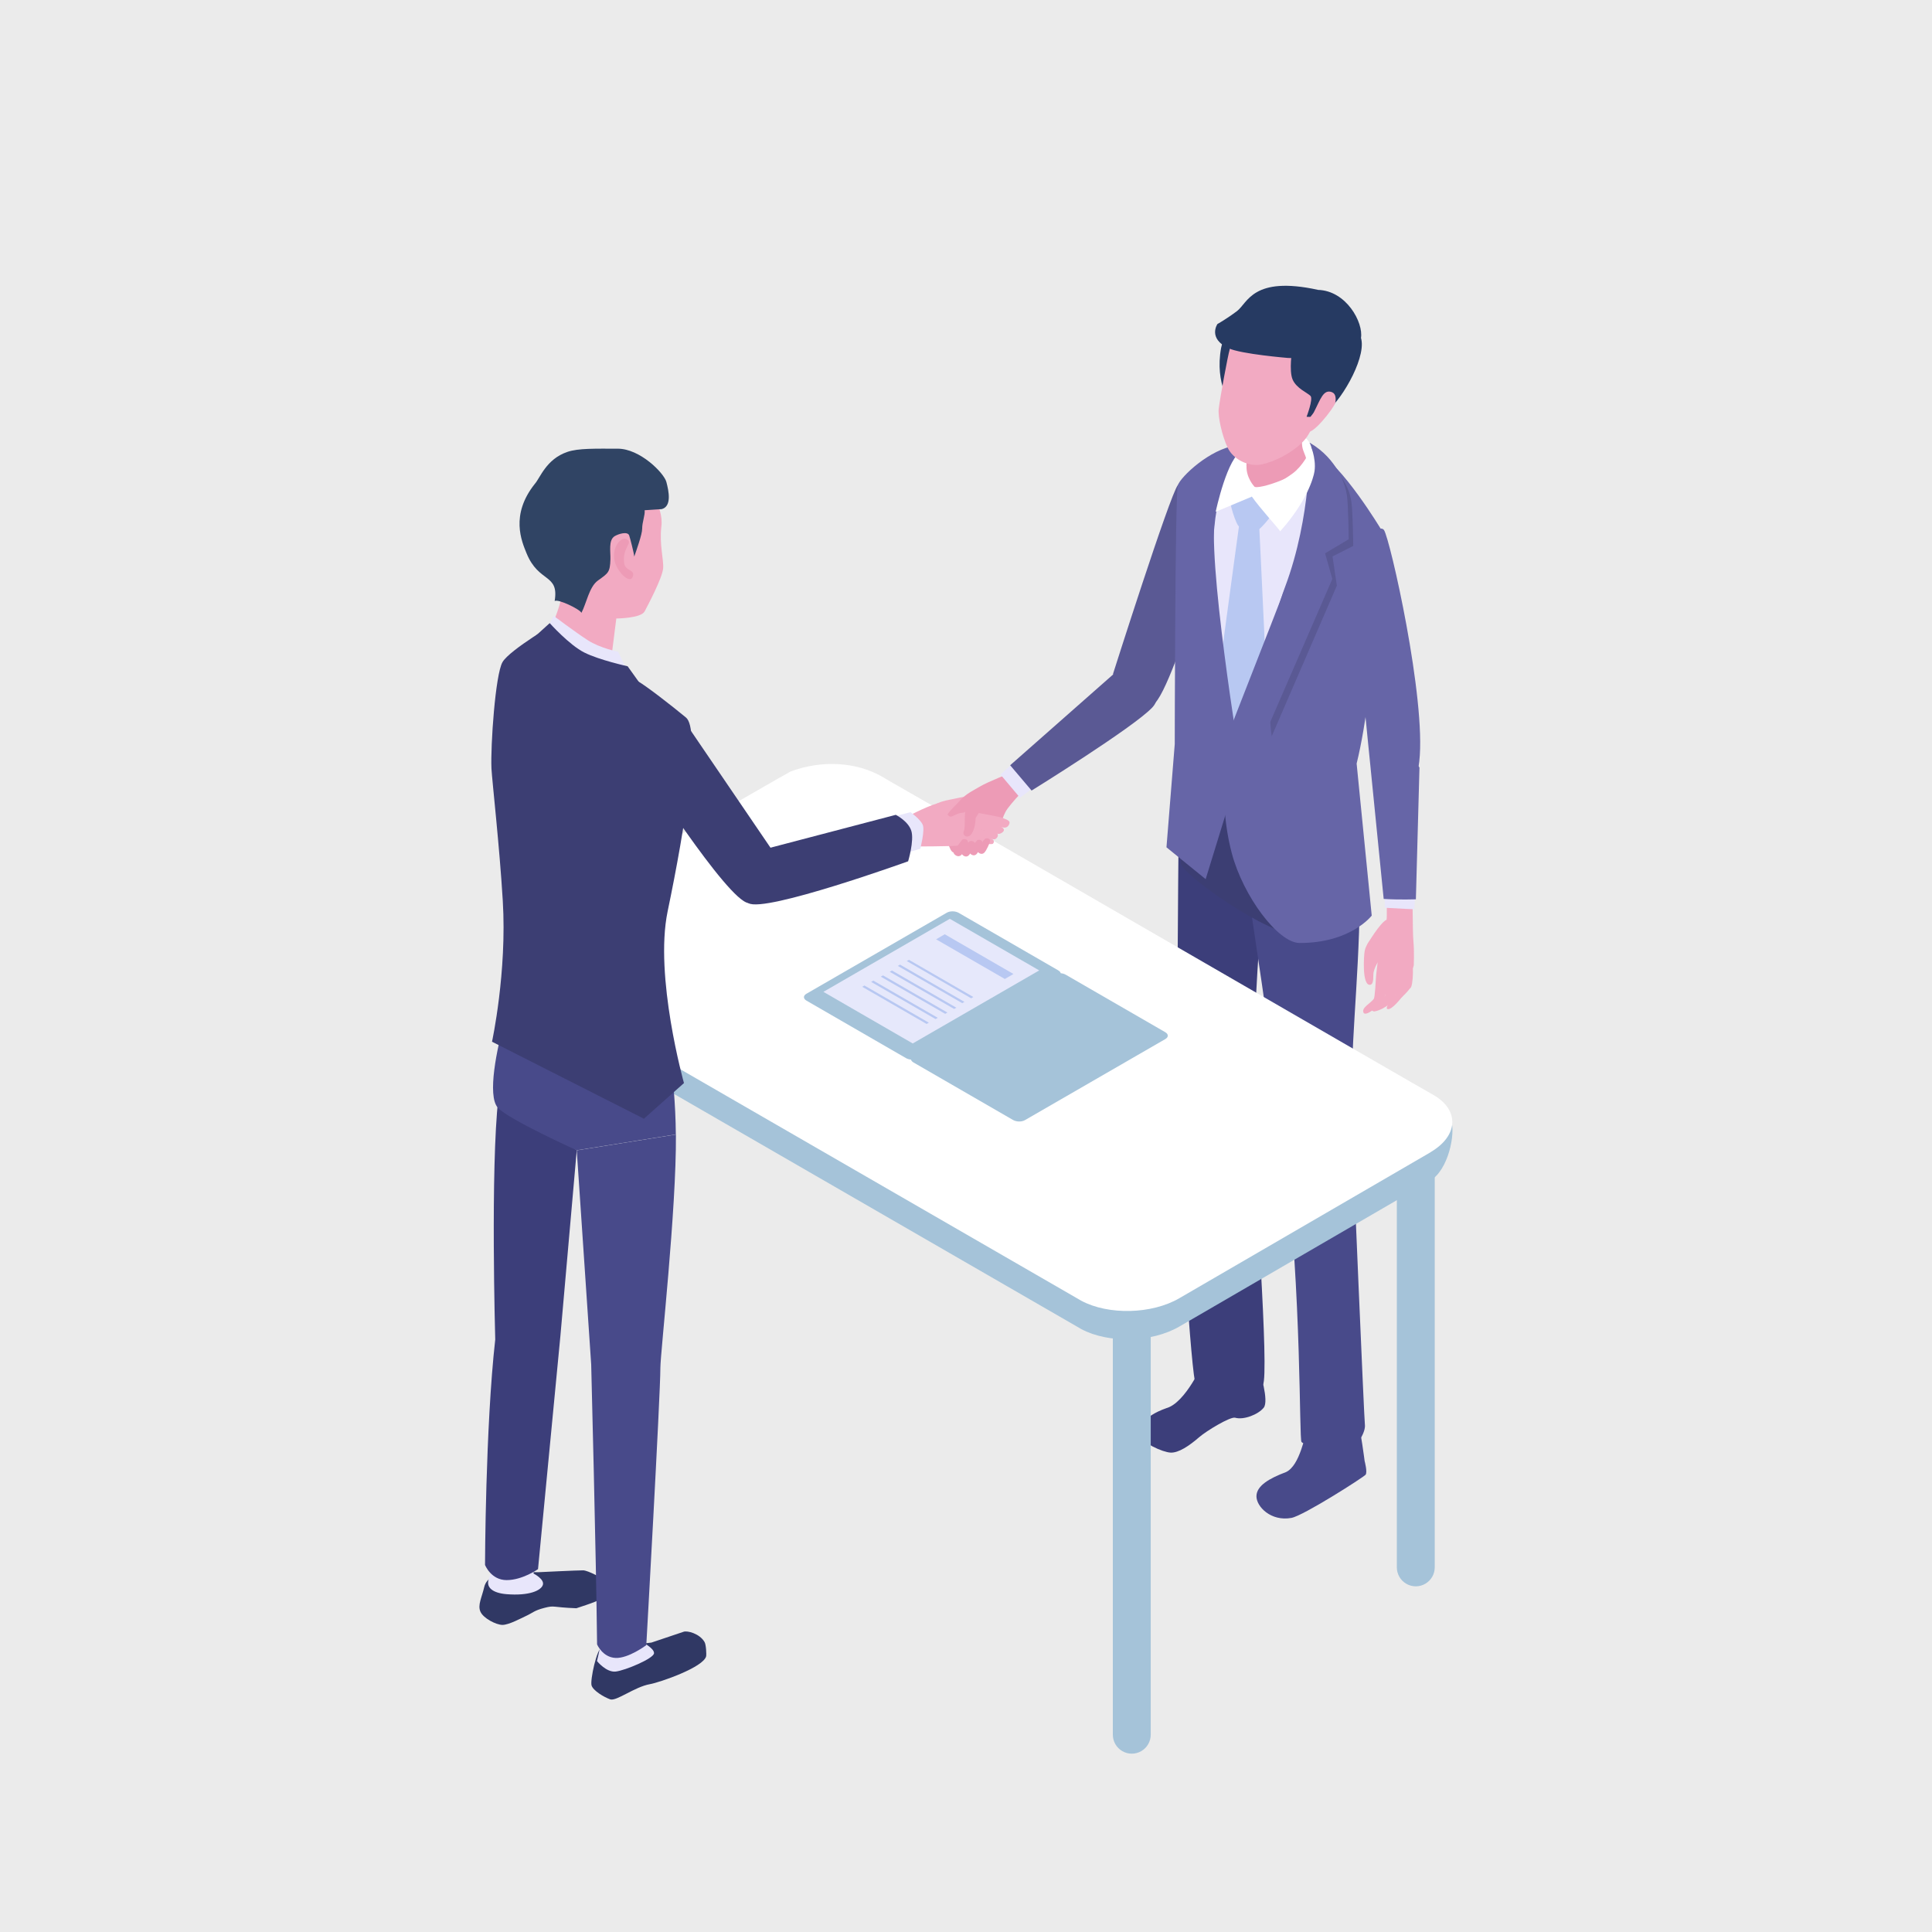 <?xml version="1.0" encoding="UTF-8"?><svg id="_レイヤー_2" xmlns="http://www.w3.org/2000/svg" viewBox="0 0 210 210"><defs><style>.cls-1{fill:#e8e6fb;}.cls-2{fill:#fff;}.cls-3{fill:#303864;}.cls-4{fill:#f2aac2;}.cls-5{fill:#6665a7;}.cls-6{fill:#3c3e7a;}.cls-7{fill:#304464;}.cls-8{fill:#bfcdf2;}.cls-9{fill:#ed9bb6;}.cls-10{fill:#3c3e73;}.cls-11{fill:#263a62;}.cls-12{fill:#484a8a;}.cls-13{fill:#e6e8fb;}.cls-14{fill:#ebebeb;}.cls-15{fill:#a5c3d9;}.cls-16{fill:#5a5994;}.cls-17{fill:#b8c8f2;}</style></defs><g id="_レイヤー_1-2"><g><rect class="cls-14" y="0" width="210" height="210"/><g><g><path class="cls-16" d="M128.03,52.73c.88-1.1,6.84-3.26,6.84-3.26,0,0-7.22,25.77-9.52,27.11-2.3,1.34-4.37-3.33-4.37-3.33,0,0,6.17-19.43,7.05-20.53Z"/><g><g><g><g><path class="cls-6" d="M136.78,148.61c.18,.48,1.17,3.66,.58,4.4-.59,.74-2.17,1.36-3.11,1.09-.51-.14-3.09,1.41-3.91,2.12-1.07,.93-2.24,1.72-3.11,1.67-.87-.04-3.09-1.07-3.31-1.8-.25-.83,.24-2.1,2.86-3.03,2.09-.58,3.98-4.92,3.98-4.92l4.06-.88,1.97,1.34Z"/><path class="cls-17" d="M131.52,143.67c2.35-1.28,5.24,.01,5.24,.01l.27,5.21c.53,1.53-6.57,.74-6.57,.74,1.28-1.9,1.67-3.88,1.06-5.95Z"/></g><path class="cls-6" d="M128.04,124.28c-.21-4.74,.06-32.59,.06-32.59l9.45,4.3c-1.15,7.65-1.56,25.86-1.39,28.34,.17,2.48,1.83,25.18,1.11,26.21-.71,1.03-6.76,.76-7.28,0-.52-.77-1.74-21.51-1.95-26.25Z"/></g><g><g><path class="cls-12" d="M147.66,154.97c.23,.4,.67,3.84,.67,3.84,0,0,.33,1.22,.1,1.49-.25,.29-6.75,4.45-8.06,4.69-2.23,.41-3.82-1.24-3.8-2.37s1.4-1.93,3.21-2.61c1.56-.73,2.03-4.15,2.39-4.67,.36-.52,3.54-1.24,3.54-1.24l1.95,.87Z"/><path class="cls-8" d="M141.84,156.39c.61-.12,1.2-4,.25-4.67l3.65-.97c.15,1.61,1.55,5.32,1.55,5.32,0,0-3.17,1.11-3.26,1.08-.32-1.2-2.19-.75-2.19-.75Z"/></g><path class="cls-12" d="M146.63,90.16c.26,.58,1.35,3.66,1.09,11.2-.32,9.06-1.14,14.3-.67,23.79,0,0,1.22,29.08,1.31,29.73,.09,.65-.68,2.51-2.42,2.9-1.74,.39-4.21-.78-4.47-1.04-.27-.27,.03-15.85-1.78-31.07-2.04-17.08-5.23-35.56-4.99-36.16,2.01-4.85,9.24-5.28,11.93,.65Z"/></g><path class="cls-10" d="M128.52,85.8c-.59,1.81-.15,7.98-.15,7.98-.4,.94,10.07,8.34,12.62,7.66,1.62-.42,6.43-2.54,6.56-2.95,.43-1.31-.89-9.79-1.19-11.02-.61-2.48-8.06-4.4-11.01-4.83-1.39-.2-6.25,1.36-6.84,3.16Z"/></g><g><g><path class="cls-1" d="M142.31,50.49c2.63,1.77,5.25,5.19,5.25,5.19l-7.1,32.91-11.57-4.46,.59-29.99s2.52-2.52,5.23-3.57c2.71-1.04,4.98-1.84,7.61-.08Z"/><g><path class="cls-17" d="M134.68,57.23c.13,.05,1.53,.6,1.92,.46,.57-.21,2.13-2.32,2.24-2.6,.09-.24-2.39-1.68-2.94-1.75-.42-.05-1.94,.29-2.17,.72-.21,.4,.64,3.04,.96,3.17Z"/><path class="cls-17" d="M136.87,57.19l-2.17-.2s-3.13,22.75-3.01,22.97c.04,.07,.88,3.58,1.48,3.57,.6,0,4.39-2.94,4.62-3.38,.21-.4-.92-22.97-.92-22.97Z"/></g><path class="cls-5" d="M136.11,49.06s.59-.96-1.75-.64c-2.89,.4-6.02,3.41-6.33,4.31s-.34,28.15-.34,28.15l-.9,11.22,4.26,3.46,3.81-12.37s-3.83-23.12-2.71-27.6c1.12-4.48,3.96-6.54,3.96-6.54Z"/><path class="cls-3" d="M145.94,53.14s.56-.82-.99-2.59c-1.99-2.26-5.56-4.45-5.56-4.45-7.53,1.89-4.92,6.61-4.92,6.61l11.47,.43Z"/><path class="cls-5" d="M150.16,57.61s-4.32-7.23-7.17-8.58c0,0,.79,3.83,.12,5.9-.67,2.08-9.59,24.81-9.59,24.81,0,0-1.33,6.57,.37,13,1.23,4.66,5.03,9.76,7.38,9.76,5.58,0,7.83-2.98,7.83-2.98l-1.64-16.52c2.18-8.87,2.71-25.39,2.71-25.39Z"/><g><path class="cls-5" d="M129.18,53.24c1.18-2.45,6.64-4.29,6.64-4.29,0,0-3.15,4.49-3.62,6.75-.47,2.26-1.65,22.04-1.65,22.04l-2.32-20.97,1.59-1.33-.64-2.21Z"/><g><path class="cls-16" d="M143.12,49.51c3.04,1.78,3.6,3.96,3.77,5.03,.16,1.07,.2,4.8,.2,4.8l-2.25,1.14,.47,3.18-7.08,16.37s-1.37-8.7,2.39-15.54c3.98-7.24,2.5-14.98,2.5-14.98Z"/><path class="cls-5" d="M142.36,48.12c3.04,1.78,3.88,4.62,4.04,5.69,.16,1.07,.2,4.8,.2,4.8l-2.57,1.54,.79,2.78-7.51,17.3s-.45-8.91,2.37-16.43c2.9-7.73,2.68-15.68,2.68-15.68Z"/></g></g></g><g><g><path class="cls-2" d="M135.06,49c-1.64,.56-2.92,6.63-2.92,6.63l3.91-1.64c-.05-.29,7.03-2.62,6.49-5.33-.19-.97-1.12-1.55-2.03-1.63-1.83-.16-4.36,1.6-5.46,1.98Z"/><g><path class="cls-9" d="M135.49,50.64c-.05,1.28,.83,2.22,.83,2.22,.19,.52,5.96-1.35,5.67-2.93-.19-1.04-1.1-1.33,.27-4.53,.97-2.27,.92-3,.92-3,0,0-3.86,.8-6.9,3.17-.77,.6-.74,3.8-.8,5.08Z"/><path class="cls-11" d="M141.46,32.86c-1.56-.38-4.36-.24-5.61,.35-1.95,.92-3.01,3.97-3.12,4.6-.72,3.99,1.12,6.22,1.12,6.22,0,0,9.76-10.64,7.62-11.16Z"/><path class="cls-11" d="M142.59,33.31l.95,10.17c.31,.17-2.49,1.95-2.49,1.95,0,0,1.63,.48,3.28-.83,1.65-1.31,4.42-6.16,3.52-8.09-.9-1.93-5.26-3.2-5.26-3.2Z"/><path class="cls-4" d="M136.7,50.53c-1.13,.09-2.67-.62-3.26-1.87-.59-1.25-1.08-3.37-.97-4.24,.15-1.21,.97-5.69,1.2-6.47,1.61-5.27,5.28-7.1,10.73-4.28,4.73,2.45,1.3,8.12-1.74,12.79-.43,.66-.47,1.16-1.72,2.17-1.25,1.01-3.11,1.82-4.23,1.91Z"/><path class="cls-11" d="M140.45,38.06s-.36,2.21,.05,3.19c.42,.98,1.64,1.45,1.95,1.79,.31,.34-.43,2.26-.43,2.26,0,0,.87,.09,1.37-.15,1.3-.62,4.84-8.58,4.27-8.99-1.52,1.68-4.39,1.73-7.22,1.91Z"/><path class="cls-11" d="M143.24,31.5c-7.08-1.54-7.62,1.43-8.78,2.31-1.17,.88-2.13,1.41-2.13,1.41,0,0-1.08,1.56,1.2,2.63,1.36,.64,6.48,1.06,6.48,1.06,.45,.02,.96,.01,1.49,0,2.76-.11,6.19-.75,6.43-2.16,.29-1.68-1.59-5.17-4.69-5.24Z"/><path class="cls-4" d="M144.8,42.64c.42,.17,.42,.74,.34,1.14-.11,.53-2.7,3.84-3.08,3.03s.59-1.69,.74-1.98c.73-1.41,1.04-2.59,2.01-2.19Z"/></g></g><path class="cls-2" d="M142.43,48.59c-.07-.51,.67,1.19,.45,2.64-.11,.73-.85,3.3-3.73,6.52-.14-.27-2.21-2.52-3.09-3.79-.37-.53-.08-.86-.08-.86,.35,.7,2.58-.21,4.54-1.65,1-.73,1.98-2.36,1.91-2.87Z"/></g></g></g><g><g><g><path class="cls-4" d="M149.57,106.13c-.04,.51-.11,2.25-.25,2.45-.32,.45-1.34,.94-1.12,1.47,.22,.53,1.61-.7,1.94-1.03,.33-.33,.58-1.37,.93-2.15,.17-.37,.31-1.4,.32-1.76,.01-.6-1.07-1.21-1.64-.78,.04,.1-.15,1.35-.18,1.8Z"/><path class="cls-4" d="M148.63,102.62s1.38-2.33,2.07-2.64c.1-.04-.02-2.94,.08-2.94,.4-.02,2.22-.7,2.5-.43,.39,.36,.21,4.26,.36,5.82,.09,.97,.03,2.51,.03,2.51,0,0-.21,.84-.74,.86-.38,.02-.79,.08-1.17,.04-1.18-.12-2.3-1.26-2.59-2.38-.2-.76-.54-.84-.54-.84Z"/><path class="cls-4" d="M152.4,105.51c-.23,1.03-.54,2.31-.93,3.09-.39,.79-1.96,1.45-2.21,1.32-.32-.16-.18-.43,0-.61,.32-.31,1.27-1.04,1.27-1.04,0,0,.1-.43,.18-.75,.18-.79,.03-2.87,.91-3.12,.73,.13,.89,.68,.78,1.1Z"/><path class="cls-4" d="M152.75,104.72c.35,.64-.07,3.62-.43,3.73,0,0-1.01,1.32-1.48,1.24-.47-.08,.8-1.58,.8-1.58,0,0,.14-.96,.11-1.42-.04-.49-.17-.99,0-1.46,.19-.54,.8-.7,1.01-.51Z"/><path class="cls-4" d="M153.35,103.71c.35,.64,.29,3.61-.08,3.71,0,0-1.01,1.32-1.48,1.24-.47-.08,.8-1.58,.8-1.58,0,0,.14-.96,.11-1.42-.04-.49-.17-.99,0-1.46,.19-.54,.44-.69,.65-.49Z"/><path class="cls-4" d="M150.65,101.25c-1.09,.3-2.08,.96-2.32,2.14-.08,.4-.32,3.8,.61,3.65,.44-.07,.29-1.03,.36-1.35,.2-.87,.73-1.54,1.31-2.19,.75-.85,.52-1.36,.04-2.24Z"/></g><path class="cls-1" d="M150.5,97.38l.03,1.29c1.74,.11,3.2,.16,3.2,.16l.09-1.62-3.32,.17Z"/><path class="cls-5" d="M148.99,83.61l1.41,14.1c1.74,.11,3.5,.04,3.5,.04l.39-14.32c-1.37-2.22-5.3,.18-5.3,.18Z"/></g><path class="cls-5" d="M150.43,57.61c-.66-.9-3.66,2.41-3.66,2.41,.4,5.67,2.22,23.58,2.22,23.58,0,0,4.52,5.89,5.28-.84,.77-6.74-3.19-24.25-3.84-25.15Z"/></g></g><g><g><g><path class="cls-15" d="M125.08,145.14v43.41c0,.74-.39,1.42-1.03,1.79h0c-.64,.37-1.42,.37-2.06,0h0c-.64-.37-1.03-1.05-1.03-1.79v-43.41h4.12Z"/><path class="cls-15" d="M155.95,126.95v43.41c0,.74-.39,1.42-1.03,1.79h0c-.64,.37-1.42,.37-2.06,0h0c-.64-.37-1.03-1.05-1.03-1.79v-43.41h4.12Z"/></g><g><path class="cls-15" d="M155.47,128.34l-27.28,15.85c-3,1.75-7.71,1.85-10.65,.28l-60.33-34.83c-2.29-1.32-3.25-5.48-1.84-7.15,.39-.46,1.45,1.25,2.1,.87,0,0,28.04-16.25,28.45-16.42,3.28-1.23,7.14-1.13,10.14,.67,.83,.51,2.51,1.44,3.32,1.92,.11,0,56.32,32.56,56.44,32.58,1,.58,1.66-1.07,1.92-.29,.48,1.41-.31,5.36-2.28,6.51Z"/><path class="cls-2" d="M155.47,125.26l-27.28,15.85c-3,1.75-7.71,1.85-10.65,.28l-60.33-34.83c-2.92-1.69-2.8-4.5,.27-6.28,0,0,28.04-16.25,28.45-16.42,3.28-1.23,7.14-1.13,10.14,.67,.83,.51,2.51,1.44,3.32,1.92,.11,0,56.32,32.56,56.44,32.58,2.82,1.64,2.7,4.44-.36,6.22Z"/></g></g><g><g><path class="cls-15" d="M99.3,115.49l10.82,6.25c.37,.21,.95,.22,1.31,0l15.24-8.8c.36-.21,.35-.54-.02-.75l-10.82-6.25c-.37-.21-.95-.22-1.31,0l-15.24,8.8c-.36,.21-.35,.54,.02,.75Z"/><path class="cls-15" d="M87.67,108.77l10.82,6.25c.37,.21,.95,.22,1.31,0l15.24-8.8c.36-.21,.35-.54-.02-.75l-10.82-6.25c-.37-.21-.95-.22-1.31,0l-15.24,8.8c-.36,.21-.35,.54,.02,.75Z"/></g><g><polygon class="cls-13" points="112.96 105.48 103.24 99.87 89.5 107.81 99.21 113.42 112.96 105.48"/><g><polygon class="cls-17" points="100.96 111.16 93.96 107.12 93.72 107.26 100.72 111.3 100.96 111.16"/><polygon class="cls-17" points="101.93 110.63 94.93 106.59 94.69 106.73 101.69 110.77 101.93 110.63"/><polygon class="cls-17" points="102.98 110.06 95.98 106.02 95.74 106.16 102.74 110.2 102.98 110.06"/><polygon class="cls-17" points="103.95 109.53 96.95 105.49 96.71 105.63 103.71 109.67 103.95 109.53"/><polygon class="cls-17" points="104.83 108.9 97.83 104.85 97.59 104.99 104.59 109.04 104.83 108.9"/><polygon class="cls-17" points="105.8 108.37 98.8 104.33 98.56 104.46 105.56 108.51 105.8 108.37"/></g><polygon class="cls-17" points="110.16 105.87 109.22 106.41 101.75 102.1 102.69 101.55 110.16 105.87"/></g></g></g><g><g><g><path class="cls-3" d="M54.95,170.57c.59,.35,3.62,.32,3.62,.32,0,0,4.3-.21,4.81-.2,.52,0,2.1,.85,2.49,1.18,.39,.33,.36,.84,.03,1.43-.33,.6-1.85,1.04-3.25,1.51-2.7-.1-2.32-.34-3.48-.04s-1.2,.52-2.1,.93c-.4,.18-1.76,.92-2.45,.92s-2.09-.72-2.4-1.44c-.32-.72,.15-1.53,.42-2.7,.1-.4,.35-.75,.71-.96l1.6-.96Z"/><path class="cls-1" d="M53.17,171.53c1.02-2.64,1.57-8,1.57-8,0,0,1.84-.09,3.93,.58-.85,3.01-.67,6.93-.67,6.93,0,0,1.19,.6,1.01,1.22-.18,.62-1.48,1.22-3.95,1.02-1.47-.12-2.34-.72-1.89-1.76Z"/><path class="cls-6" d="M54.17,119.35c-.87,7.61-.34,26.25-.34,26.25-1.07,9.5-1.11,24.5-1.11,24.5,0,0,.64,1.65,2.35,1.65,1.72,0,3.41-1.19,3.41-1.19l2.43-25.32,1.78-20.22-8.52-5.68Z"/></g><g><path class="cls-3" d="M66.83,178.98c.6,0,3.98-.44,3.98-.44l3.48-1.17c.4-.16,1.76,.19,2.29,1.11,.18,.3,.21,1.39,.18,1.53-.26,1.22-5.08,2.87-6.11,3.05-1.69,.3-3.65,1.89-4.33,1.65-.67-.24-1.85-.94-2.02-1.51-.17-.57,.57-4.01,1.1-4.11l1.43-.11Z"/><path class="cls-1" d="M64.89,180.56c.59-2.53,.69-3.35,.93-7.13l4.36-.11s-.65,4.45-.43,4.99c.11,.28,1.34,.81,1.34,1.38s-3.13,1.88-4.16,2c-1.03,.12-2.03-1.13-2.03-1.13Z"/><path class="cls-12" d="M73.46,123.32l-10.77,1.72,1.57,23.27s.54,20.94,.64,30.43c0,0,.59,1.4,2,1.47,1.41,.07,3.35-1.39,3.35-1.39,0,0,1.53-27.17,1.53-30.14,0-1.63,1.75-17.19,1.69-25.36Z"/></g><path class="cls-12" d="M72.19,110.91l-16.92-4.62s.3,2.14-.46,4.82c-.76,2.72-1.9,8-.69,9.3,1.2,1.3,8.57,4.62,8.57,4.62l10.77-1.72c-.05-6.72-1.27-12.41-1.27-12.41Z"/></g><path class="cls-10" d="M74.35,117.72l-4.36,3.88-16.51-8.37s1.64-7.55,1.17-15.32c-.35-5.89-1.16-13.04-1.23-14.37-.11-2.47,.42-10.22,1.2-11.57,.78-1.35,6.07-4.43,6.07-4.43,0,0,7.01,5.61,8.55,6.45,.94,.51,3.75,2.7,5.32,4,1.57,1.29-.02,11.61-1.99,21.07-1.47,7.07,1.77,18.65,1.77,18.65Z"/><g><g><path class="cls-4" d="M58.79,59.63c.79,1.15,2.01,2.11,2.2,5.1,.06,1.03-1.36,4.1-1.36,4.1,0,0,1.14,.73,3.43,1.11,2,.33,3.4,1.48,3.4,1.48l.53-4.19s2.66-.02,3.07-.76c.4-.75,1.93-3.65,2.02-4.69,.08-.91-.43-2.65-.19-4.56,.28-2.24-1.67-4.95-3.48-6.31-1.81-1.36-5.45-.66-7.46,.37-1.75,.9-2.82,2.64-3.02,3.98-.2,1.35-.21,2.83,.86,4.37Z"/><path class="cls-7" d="M71.88,55.35c1.18-.27,.81-1.99,.55-2.97-.27-.98-2.87-3.61-5.28-3.61s-4.29-.06-5.48,.35c-2.32,.79-2.96,2.84-3.55,3.49-2.68,3.38-1.41,6.23-.89,7.52,1.33,3.27,3.55,2.18,3.06,5.2,.35-.26,2.73,.88,2.91,1.28,.54-1.02,.84-2.82,1.78-3.5,1.15-.83,1.32-.89,1.37-2.31,.03-.81-.24-2.09,.46-2.52,.43-.26,1.41-.55,1.58-.08,.1,.28,.54,2.01,.55,2.3,.19-.56,.87-2.43,.86-3.03,0-.74,.33-1.47,.27-2.01l1.82-.12Z"/><path class="cls-9" d="M68.04,58.58c-.49-.2-1.48,.75-1.27,2.21,.18,1.26,1.67,2.75,2,1.92,.33-.84-.79-.6-.92-1.46-.27-1.8,1.12-2.28,.19-2.67Z"/></g><g><path class="cls-1" d="M67.19,70.84s-1.95-.38-3.3-1.25-3.71-2.65-3.71-2.65l-.78,1.52s2.05,3.24,3.12,3.61c1.07,.37,6.06,1.7,6.06,1.7l-1.39-2.93Z"/><path class="cls-10" d="M68.22,72.42s-3.07-.67-4.7-1.49c-1.63-.81-3.77-3.2-3.77-3.2l-1.94,1.76s3.92,3.86,4.37,4.08c1.25,.6,7.81,1.32,7.81,1.32l-1.77-2.47Z"/></g></g></g><g><g><g><path class="cls-4" d="M101.51,87.91c-.09-.77,1.58-.93,2.52-1.15s2.06-.4,2.51,.38-2.9,1.7-3.27,1.75c-.37,.05-1.67-.33-1.75-.98Z"/><path class="cls-9" d="M106.78,90.15c.08-.17,.3-.61,.42-.76,.17-.21,.42-.32,.62-.23,.19,.09,.31,.39,.26,.59-.04,.18-.27,.74-.29,.93l-1-.54Z"/><path class="cls-9" d="M103.36,92.42c-.52-.99-.64-2.26-.67-3.06-.03-.8,1.03-1.63,1.62-2.31,.67-.78,1.62-1.2,2.23-1.57,.81-.49,3.36-1.49,3.36-1.49l1.93,1.43s-1.12,.9-2.31,2.47c-.35,.47-.52,1.04-.7,1.51-.49,1.27-1.54,2.22-1.54,2.22-1.66,1.01-3.5,1.56-3.91,.8Z"/></g><g><path class="cls-4" d="M108.93,89.94c-.54-.36-2.28-.64-2.56-.69-.48,.08-1.18,.4-.63,.7,.34,.12,2.53,.63,2.75,.69,.22,.06,.98-.34,.44-.7Z"/><path class="cls-4" d="M108.38,90.55c-.29-.19-1.03-.23-1.35-.28-.28-.05-1.21-.44-1.5-.47-.48,.1-.39,.7,.18,.98,.34,.11,2,.4,2.3,.45,.3,.04,.62-.42,.36-.67Z"/><path class="cls-4" d="M107.82,91.19c-.27-.11-.96-.24-1.23-.25-.24,0-1.83-.35-2.07-.34-.38,.15-.62,.65-.11,.8,.3,.04,3.37,.49,3.52,.31,.16-.2,.14-.35-.11-.52Z"/><path class="cls-4" d="M106.34,87.69c-.78,.13-1.42,.65-1.7,.65-.64,.02-1.14,.52-1.41,.41-.27-.11-1.15-1.49-1.26-1.46-1.53,.46-3.62,1.62-3.62,1.62l.36,3.1s5.21,0,5.52-.11c1.25-.42,2.58-.97,2.58-.97l-.47-3.25Z"/><path class="cls-4" d="M109.73,89.47c.07-.34-.57-.46-.9-.62-.08-.04-1.62-.32-3.02-.59,0,0-.22,.91,0,.98,.23,.07,3.15,.71,3.31,.72,.3,.02,.53-.15,.61-.49Z"/></g><path class="cls-9" d="M105,87.92c-.25,.6-.02,1.92-.24,2.42-.22,.5,.47,.9,.88,.24,.28-.45,.4-1.12,.4-1.61,0-.22,1.19-1.65,1.16-1.76-.56-2.39-1.94,.11-2.2,.71Z"/><path class="cls-9" d="M104.61,91.26c-.14,.14-1.04,1.28-.94,1.49,.11,.21,.49,.47,.8,.2s.69-1.25,.69-1.25c.19-.41-.25-.59-.56-.45Z"/><path class="cls-9" d="M105.39,91.45c-.13,.12-.95,1.17-.85,1.36s.45,.43,.73,.19,.62-1.14,.62-1.14c.17-.37-.23-.53-.51-.41Z"/><path class="cls-9" d="M106.23,91.32c-.13,.13-.95,1.17-.85,1.36,.1,.19,.45,.43,.73,.19s.62-1.14,.62-1.14c.17-.37-.23-.53-.51-.41Z"/><path class="cls-9" d="M107.08,91.16c-.13,.13-.95,1.17-.85,1.36,.1,.19,.45,.43,.73,.19s.62-1.14,.62-1.14c.17-.37-.23-.53-.51-.41Z"/></g><g><polygon class="cls-1" points="110.41 82.72 108.74 84.18 110.87 86.71 112.47 85.5 110.41 82.72"/><path class="cls-16" d="M122.23,72.22l-12.43,10.96,2.33,2.75s11.08-6.86,13.12-9.03c2.04-2.17-3.02-4.68-3.02-4.68Z"/></g><g><path class="cls-1" d="M97.43,88.68l1.54-.4s1.08,.77,1.33,1.38c.25,.61-.27,2.6-.27,2.6l-1.5,.44-1.09-4.02Z"/><path class="cls-10" d="M74.79,79l-5.28,3.92s9.56,15,11.85,15.24c2.29,.24,3.13-4.93,3.13-4.93l-9.69-14.23Z"/><path class="cls-10" d="M97.36,88.57l-16.55,4.34s-1.23,4.19,.55,5.26c1.77,1.07,17.35-4.55,17.35-4.55,0,0,.67-2.23,.35-3.3-.33-1.07-1.69-1.75-1.69-1.75Z"/></g></g></g></g></g></svg>